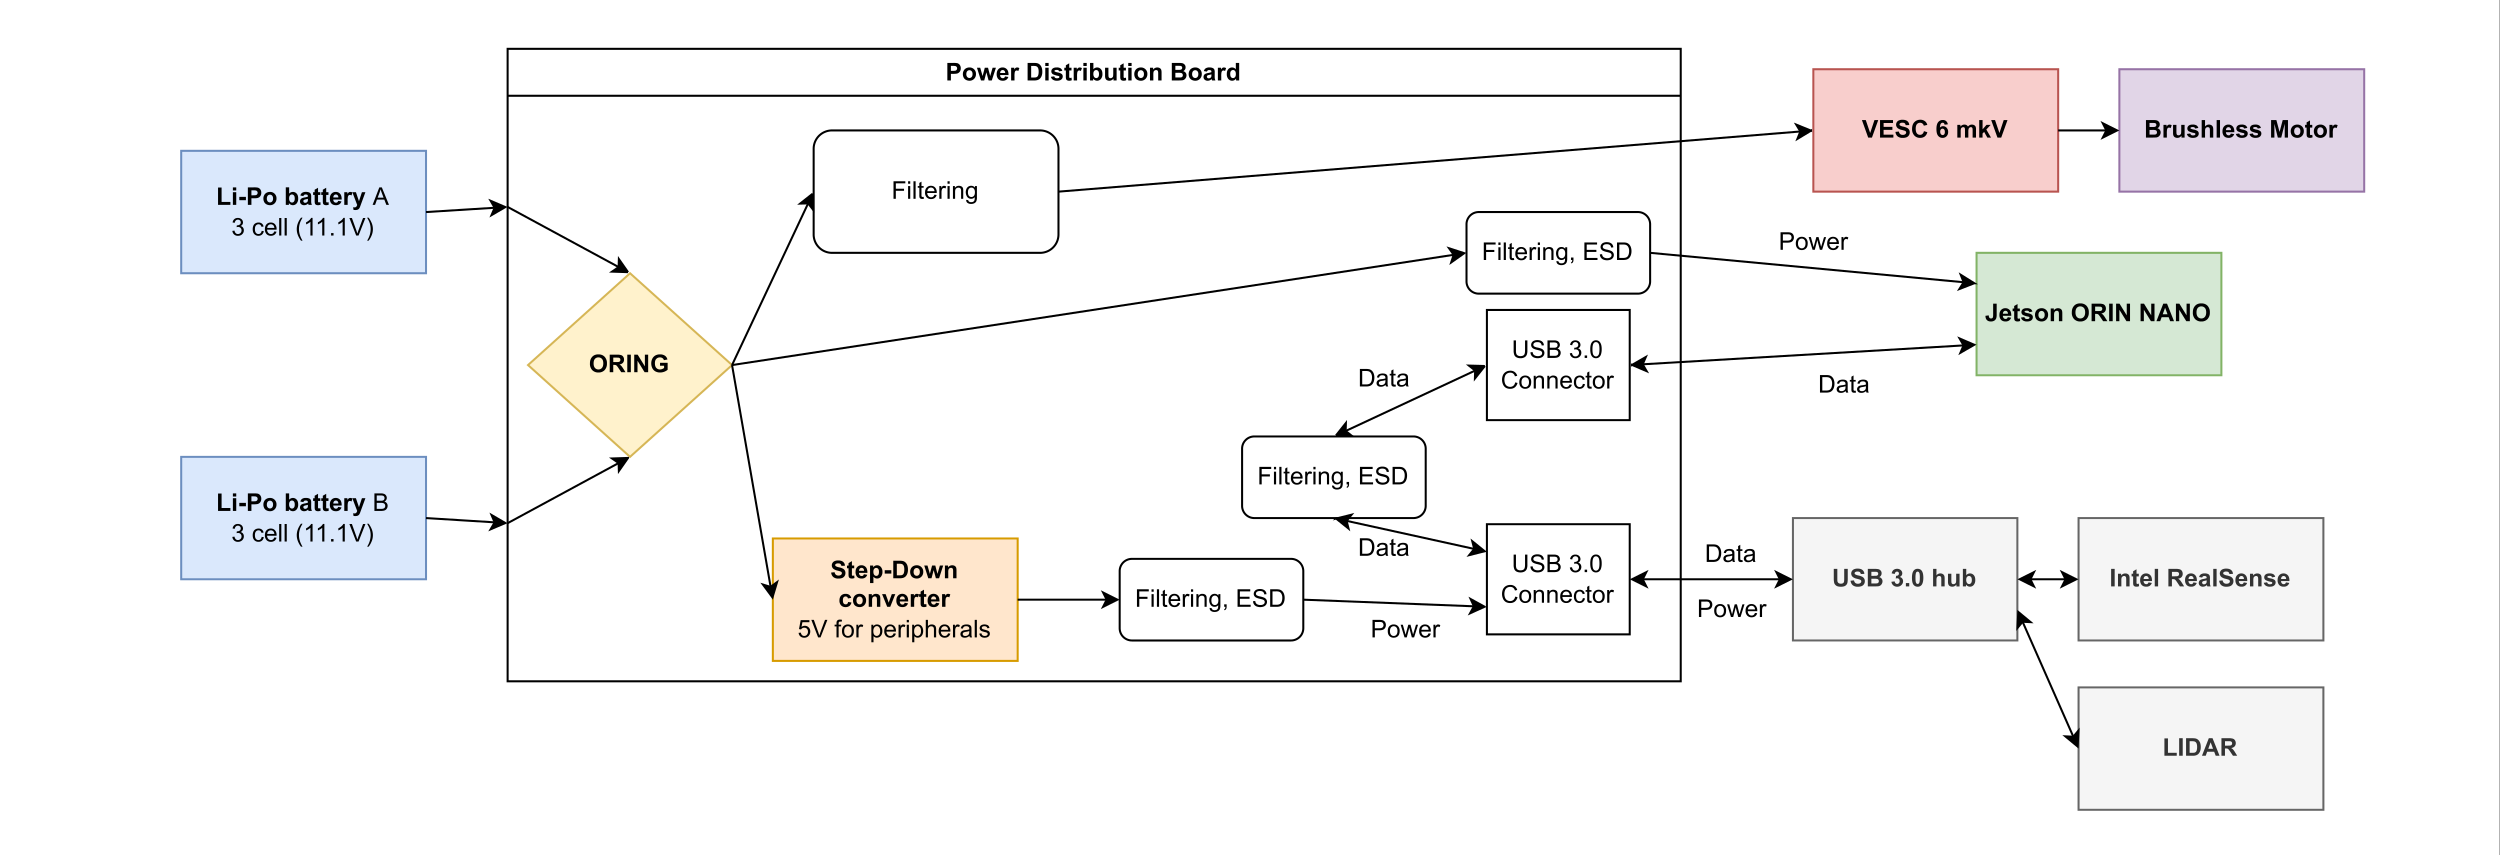 <svg xmlns="http://www.w3.org/2000/svg" xmlns:xlink="http://www.w3.org/1999/xlink" width="1169.28" height="400" viewBox="0 0 876.96 300"><rect x="0" y="0" width="876.96" height="300" fill="#808080" stroke="none"/><clipPath id="a"><path transform="scale(.24)" d="M0 0h3654.167v1251H0z" fill-rule="evenodd"/></clipPath><g clip-path="url(#a)"><path d="M0 0h876.75v300H0z" fill="#fff"/></g><clipPath id="b"><path transform="scale(.24)" d="M81.25 25h3490.625v1200H81.25z" fill-rule="evenodd"/></clipPath><g clip-path="url(#b)"><path d="M63.56 52.91h85.88v42.94H63.56z" fill="#dae8fc"/><path fill="none" stroke="#6c8ebf" d="M63.56 52.91h85.88v42.94H63.56z" stroke-width=".716"/><symbol id="c"><path d="M0 0v.71h.145V.12h.359V0H0z"/></symbol><symbol id="d"><path d="M0 .589v.127h.137V.589H0M0 0v.519h.137V0H0z"/></symbol><symbol id="e"><path d="M0 0v.137h.27V0H0z"/></symbol><symbol id="f"><path d="M0 0v.716h.232a.841.841 0 0 0 .172-.01.187.187 0 0 0 .103-.071.221.221 0 0 0 .041-.14.234.234 0 0 0-.024-.11A.197.197 0 0 0 .39.28a.825.825 0 0 0-.15-.01H.145V0H0m.145.595V.392h.079c.057 0 .095.003.114.01.02.008.034.02.045.036a.095.095 0 0 1 .016.056.092.092 0 0 1-.023.064.1.1 0 0 1-.058.032.695.695 0 0 1-.104.005h-.07z"/></symbol><symbol id="g"><path d="M0 .278c0 .046.011.09.034.133a.232.232 0 0 0 .095.097.285.285 0 0 0 .138.034.258.258 0 0 0 .268-.27A.268.268 0 0 0 .46.077.256.256 0 0 0 .269 0a.303.303 0 0 0-.137.032.222.222 0 0 0-.098.094A.316.316 0 0 0 0 .278M.14.271C.14.22.154.181.178.153a.116.116 0 0 1 .09-.041c.036 0 .066.013.09.04.025.028.037.068.037.12 0 .05-.012.09-.037.117a.115.115 0 0 1-.09.041.116.116 0 0 1-.09-.04C.153.361.141.321.141.27z"/></symbol><symbol id="h"><path d="M0 0z"/></symbol><symbol id="i"><path d="M0 .012v.716h.137V.47a.202.202 0 0 0 .307.003C.486.428.506.362.506.276A.299.299 0 0 0 .443.072a.197.197 0 0 0-.316.016V.012H0m.136.27A.22.22 0 0 1 .162.163.109.109 0 0 1 .256.108c.03 0 .056.013.077.039.022.026.033.067.033.123C.366.329.355.37.333.397a.102.102 0 0 1-.082.04.103.103 0 0 1-.082-.039C.147.373.136.334.136.282z"/></symbol><symbol id="j"><path d="M.139.372.014.395c.014.05.038.087.072.11A.264.264 0 0 0 .24.543.325.325 0 0 0 .375.52.133.133 0 0 0 .438.465.278.278 0 0 0 .457.342L.456.182c0-.045.002-.08.006-.1a.304.304 0 0 1 .025-.07H.35a.505.505 0 0 0-.018.056.247.247 0 0 0-.075-.05A.215.215 0 0 0 .172 0a.178.178 0 0 0-.126.043.145.145 0 0 0-.046.11c0 .03.007.056.021.078.014.024.034.041.059.053a.456.456 0 0 0 .109.032.748.748 0 0 1 .133.034v.014C.322.39.316.409.302.42.29.43.266.437.23.437A.097.097 0 0 1 .172.422a.099.099 0 0 1-.033-.05M.322.261A.858.858 0 0 0 .24.24.252.252 0 0 1 .164.216.057.057 0 0 1 .137.167c0-.019.007-.035.022-.05a.075.075 0 0 1 .054-.02c.025 0 .049.008.071.024a.086.086 0 0 1 .033.046.27.27 0 0 1 .005.066v.028z"/></symbol><symbol id="k"><path d="M.294.53V.42H.201V.213C.2.17.2.145.203.138A.032.032 0 0 1 .215.12.04.04 0 0 1 .24.114c.012 0 .03.004.055.013L.306.021A.273.273 0 0 0 .197 0 .175.175 0 0 0 .13.012a.102.102 0 0 0-.044.032.132.132 0 0 0-.019.054.665.665 0 0 0-.004.097V.42H0v.11h.063v.102l.138.08V.53h.093z"/></symbol><symbol id="l"><path d="M.34.177.477.154A.225.225 0 0 0 .394.039.245.245 0 0 0 .25 0c-.09 0-.156.03-.2.088A.297.297 0 0 0 0 .268c0 .085.022.152.067.2a.222.222 0 0 0 .17.074A.23.23 0 0 0 .42.465C.465.415.486.337.484.231H.141A.14.14 0 0 1 .174.136.104.104 0 0 1 .253.103c.021 0 .04.005.054.017.015.012.026.03.033.057m.008.138c0 .04-.011.07-.03.09a.094.094 0 0 1-.072.032.095.095 0 0 1-.074-.033.127.127 0 0 1-.029-.089h.205z"/></symbol><symbol id="m"><path d="M.137 0H0v.519h.127V.445a.224.224 0 0 0 .059.069.11.11 0 0 0 .06.016.174.174 0 0 0 .09-.026L.293.384A.12.12 0 0 1 .23.408.075.075 0 0 1 .18.391C.167.381.156.361.148.334A.832.832 0 0 1 .138.16V0z"/></symbol><symbol id="n"><path d="M0 .729h.146L.27.361l.121.368h.142L.35.23.317.14A.357.357 0 0 0 .283.07.142.142 0 0 0 .245.032.158.158 0 0 0 .193.008a.364.364 0 0 0-.147 0L.032.116A.304.304 0 0 1 .091.109c.032 0 .056.01.071.029a.192.192 0 0 1 .035.071L0 .729z"/></symbol><use xlink:href="#c" transform="matrix(8.588 0 0 -8.588 76.486 71.875)"/><use xlink:href="#d" transform="matrix(8.588 0 0 -8.588 81.691 71.875)"/><use xlink:href="#e" transform="matrix(8.588 0 0 -8.588 83.944 70.236)"/><use xlink:href="#f" transform="matrix(8.588 0 0 -8.588 86.947 71.875)"/><use xlink:href="#g" transform="matrix(8.588 0 0 -8.588 92.394 71.976)"/><use xlink:href="#h" transform="matrix(8.588 0 0 -8.588 97.297 71.875)"/><use xlink:href="#i" transform="matrix(8.588 0 0 -8.588 100.25 71.976)"/><use xlink:href="#j" transform="matrix(8.588 0 0 -8.588 105.238 71.976)"/><use xlink:href="#k" transform="matrix(8.588 0 0 -8.588 109.837 71.976)"/><use xlink:href="#k" transform="matrix(8.588 0 0 -8.588 112.697 71.976)"/><use xlink:href="#l" transform="matrix(8.588 0 0 -8.588 115.699 71.976)"/><use xlink:href="#m" transform="matrix(8.588 0 0 -8.588 120.767 71.875)"/><use xlink:href="#n" transform="matrix(8.588 0 0 -8.588 123.6 73.683)"/><use xlink:href="#h" transform="matrix(8.588 0 0 -8.588 128.317 71.875)"/><symbol id="o"><path d="m0 0 .275.716h.102L.67 0H.562L.479.217h-.3L.101 0H0m.207.294h.242L.375.492c-.023.06-.04.11-.051.149A.913.913 0 0 0 .285.504L.207.294z"/></symbol><use xlink:href="#o" transform="matrix(8.588 0 0 -8.588 130.697 71.875)"/><symbol id="p"><path d="m0 .202.088.011A.196.196 0 0 1 .139.105.129.129 0 0 1 .228.073c.041 0 .076.014.105.043a.145.145 0 0 1 .042.106.136.136 0 0 1-.14.14.252.252 0 0 1-.062-.01l.01.077.014-.001c.038 0 .071.01.101.029.03.02.045.05.045.09 0 .033-.01.06-.032.08A.116.116 0 0 1 .226.66.12.12 0 0 1 .141.627.162.162 0 0 1 .097.53L.009.546c.01.059.035.104.073.137A.211.211 0 0 0 .224.73C.264.731.3.723.332.706a.179.179 0 0 0 .102-.16C.434.513.425.485.409.46A.17.17 0 0 0 .335.4.166.166 0 0 0 .434.338.184.184 0 0 0 .469.224.212.212 0 0 0 .4.064.24.24 0 0 0 .228 0 .218.218 0 0 0 0 .202z"/></symbol><symbol id="q"><path d="M0 0z"/></symbol><symbol id="r"><path d="M.365.202.452.19A.225.225 0 0 0 .379.05.21.21 0 0 0 .236 0a.224.224 0 0 0-.172.07C.021.115 0 .181 0 .268c0 .056.01.105.028.147A.193.193 0 0 0 .112.51c.038.021.08.032.124.032A.214.214 0 0 0 .375.499.195.195 0 0 0 .443.378L.358.365a.141.141 0 0 1-.044.078A.11.11 0 0 1 .24.47.136.136 0 0 1 .132.422C.104.39.09.34.09.272c0-.07.014-.12.04-.152A.13.13 0 0 1 .235.072c.034 0 .063.01.086.032a.158.158 0 0 1 .044.098z"/></symbol><symbol id="s"><path d="M.384.179.475.167a.222.222 0 0 0-.08-.123A.24.24 0 0 0 .248 0a.238.238 0 0 0-.18.07A.275.275 0 0 0 0 .267C0 .354.022.422.067.47a.228.228 0 0 0 .175.072c.07 0 .126-.024.17-.07a.281.281 0 0 0 .066-.2.82.82 0 0 0 0-.023H.09A.2.2 0 0 1 .139.118.144.144 0 0 1 .248.072c.032 0 .06.009.082.026.023.017.04.044.054.08M.096.322h.29a.176.176 0 0 1-.034.098.135.135 0 0 1-.109.05.14.14 0 0 1-.102-.04.161.161 0 0 1-.045-.108z"/></symbol><symbol id="t"><path d="M0 0v.716h.088V0H0z"/></symbol><symbol id="u"><path d="M.173 0A.879.879 0 0 0 .05.215a.668.668 0 0 0-.012.477c.029.083.074.165.135.246h.063A1.685 1.685 0 0 1 .158.793.792.792 0 0 1 .09.47C.09.313.14.156.236 0H.173z"/></symbol><symbol id="v"><path d="M.264 0H.176v.56A.582.582 0 0 0 0 .454V.54a.53.53 0 0 1 .129.084.33.33 0 0 1 .078.096h.057V0z"/></symbol><symbol id="w"><path d="M0 0v.1h.1V0H0z"/></symbol><symbol id="x"><path d="M.277 0 0 .716h.103l.186-.52C.304.154.316.116.326.079.337.118.35.157.365.196l.193.52h.097L.375 0H.277z"/></symbol><symbol id="y"><path d="M.063 0H0a.881.881 0 0 1 .146.47.802.802 0 0 1-.067.322A1.65 1.65 0 0 1 0 .938h.063A.936.936 0 0 0 .199.692.664.664 0 0 0 .186.215.888.888 0 0 0 .063 0z"/></symbol><use xlink:href="#p" transform="matrix(8.588 0 0 -8.588 81.51 82.72)"/><use xlink:href="#q" transform="matrix(8.588 0 0 -8.588 85.925 82.61)"/><use xlink:href="#r" transform="matrix(8.588 0 0 -8.588 88.648 82.711)"/><use xlink:href="#s" transform="matrix(8.588 0 0 -8.588 92.92 82.711)"/><use xlink:href="#t" transform="matrix(8.588 0 0 -8.588 97.93 82.61)"/><use xlink:href="#t" transform="matrix(8.588 0 0 -8.588 99.837 82.61)"/><use xlink:href="#q" transform="matrix(8.588 0 0 -8.588 101.194 82.61)"/><use xlink:href="#u" transform="matrix(8.588 0 0 -8.588 104.102 84.418)"/><use xlink:href="#v" transform="matrix(8.588 0 0 -8.588 107.377 82.61)"/><use xlink:href="#v" transform="matrix(8.588 0 0 -8.588 111.518 82.61)"/><use xlink:href="#w" transform="matrix(8.588 0 0 -8.588 116.138 82.61)"/><use xlink:href="#v" transform="matrix(8.588 0 0 -8.588 118.68 82.61)"/><use xlink:href="#x" transform="matrix(8.588 0 0 -8.588 122.558 82.61)"/><use xlink:href="#y" transform="matrix(8.588 0 0 -8.588 128.769 84.418)"/><path d="M63.56 160.26h85.88v42.94H63.56z" fill="#dae8fc"/><path fill="none" stroke="#6c8ebf" d="M63.56 160.26h85.88v42.94H63.56z" stroke-width=".716"/><use xlink:href="#c" transform="matrix(8.588 0 0 -8.588 76.486 179.225)"/><use xlink:href="#d" transform="matrix(8.588 0 0 -8.588 81.691 179.225)"/><use xlink:href="#e" transform="matrix(8.588 0 0 -8.588 83.944 177.585)"/><use xlink:href="#f" transform="matrix(8.588 0 0 -8.588 86.947 179.225)"/><use xlink:href="#g" transform="matrix(8.588 0 0 -8.588 92.394 179.326)"/><use xlink:href="#h" transform="matrix(8.588 0 0 -8.588 97.297 179.225)"/><use xlink:href="#i" transform="matrix(8.588 0 0 -8.588 100.25 179.326)"/><use xlink:href="#j" transform="matrix(8.588 0 0 -8.588 105.238 179.326)"/><use xlink:href="#k" transform="matrix(8.588 0 0 -8.588 109.837 179.326)"/><use xlink:href="#k" transform="matrix(8.588 0 0 -8.588 112.697 179.326)"/><use xlink:href="#l" transform="matrix(8.588 0 0 -8.588 115.699 179.326)"/><use xlink:href="#m" transform="matrix(8.588 0 0 -8.588 120.767 179.225)"/><use xlink:href="#n" transform="matrix(8.588 0 0 -8.588 123.6 181.032)"/><use xlink:href="#h" transform="matrix(8.588 0 0 -8.588 128.317 179.225)"/><symbol id="z"><path d="M0 0v.716h.269a.327.327 0 0 0 .13-.022.166.166 0 0 0 .079-.067.174.174 0 0 0 .028-.094C.506.503.498.473.48.446A.178.178 0 0 0 .406.381.173.173 0 0 0 .54.208a.209.209 0 0 0-.074-.16.222.222 0 0 0-.079-.036A.483.483 0 0 0 .273 0H0m.095.415H.25c.042 0 .072.003.09.008A.1.1 0 0 1 .394.46a.102.102 0 0 1 .019.062.114.114 0 0 1-.017.063.085.085 0 0 1-.05.037.398.398 0 0 1-.108.01H.095V.415m0-.33h.178a.41.41 0 0 1 .064.003c.022.004.04.01.055.02C.407.116.42.13.428.146c.01.018.014.038.014.06 0 .027-.006.05-.02.07a.106.106 0 0 1-.057.041.344.344 0 0 1-.105.013H.095V.084z"/></symbol><use xlink:href="#z" transform="matrix(8.588 0 0 -8.588 131.339 179.225)"/><use xlink:href="#p" transform="matrix(8.588 0 0 -8.588 81.51 190.069)"/><use xlink:href="#q" transform="matrix(8.588 0 0 -8.588 85.925 189.96)"/><use xlink:href="#r" transform="matrix(8.588 0 0 -8.588 88.648 190.06)"/><use xlink:href="#s" transform="matrix(8.588 0 0 -8.588 92.92 190.06)"/><use xlink:href="#t" transform="matrix(8.588 0 0 -8.588 97.93 189.96)"/><use xlink:href="#t" transform="matrix(8.588 0 0 -8.588 99.837 189.96)"/><use xlink:href="#q" transform="matrix(8.588 0 0 -8.588 101.194 189.96)"/><use xlink:href="#u" transform="matrix(8.588 0 0 -8.588 104.102 191.767)"/><use xlink:href="#v" transform="matrix(8.588 0 0 -8.588 107.377 189.96)"/><use xlink:href="#v" transform="matrix(8.588 0 0 -8.588 111.518 189.96)"/><use xlink:href="#w" transform="matrix(8.588 0 0 -8.588 116.138 189.96)"/><use xlink:href="#v" transform="matrix(8.588 0 0 -8.588 118.68 189.96)"/><use xlink:href="#x" transform="matrix(8.588 0 0 -8.588 122.558 189.96)"/><use xlink:href="#y" transform="matrix(8.588 0 0 -8.588 128.769 191.767)"/><path d="M178.067 33.587v-16.46h411.507v16.46" fill="#fff"/><path stroke-miterlimit="10" fill="none" stroke="#000" d="M178.067 33.587v-16.46h411.507v16.46M178.067 33.587v205.396h411.507V33.587M178.067 33.587h411.507" stroke-width=".716"/><symbol id="A"><path d="M.164 0 0 .519h.133L.23.179l.09.34h.132L.54.179l.099.34h.135L.606 0H.475l-.09.333L.297 0H.164z"/></symbol><symbol id="B"><path d="M0 .716h.264C.324.716.37.71.4.702A.24.24 0 0 0 .508.636.312.312 0 0 0 .577.52.526.526 0 0 0 .6.351.47.47 0 0 0 .578.2.316.316 0 0 0 .501.072.254.254 0 0 0 .4.015.437.437 0 0 0 .272 0H0v.716M.145.595V.12h.107c.04 0 .07.002.088.006a.132.132 0 0 1 .058.03.15.15 0 0 1 .038.07.47.47 0 0 1 .015.13.428.428 0 0 1-.015.128.164.164 0 0 1-.041.07.138.138 0 0 1-.067.033.655.655 0 0 1-.119.007H.145z"/></symbol><symbol id="C"><path d="m0 .16.138.02A.102.102 0 0 1 .173.12.121.121 0 0 1 .25.1C.284.1.31.105.329.118.34.128.347.14.347.155c0 .01-.004.02-.01.026A.11.11 0 0 1 .29.2a.74.74 0 0 0-.21.067.134.134 0 0 0-.062.117c0 .045.018.082.053.113.036.03.09.046.165.046A.288.288 0 0 0 .396.507a.177.177 0 0 0 .07-.102L.338.38a.08.08 0 0 1-.031.046.114.114 0 0 1-.066.016.15.15 0 0 1-.078-.015A.033.033 0 0 1 .146.4C.146.39.151.382.16.375A.514.514 0 0 1 .288.337.382.382 0 0 0 .441.276.127.127 0 0 0 .484.174.157.157 0 0 0 .424.05C.386.017.327 0 .25 0A.29.29 0 0 0 .08.043.198.198 0 0 0 0 .16z"/></symbol><symbol id="D"><path d="M.344.012v.077A.207.207 0 0 0 .078.023a.135.135 0 0 0-.06.064A.288.288 0 0 0 0 .202V.53h.137V.292C.137.219.14.174.145.158a.076.076 0 0 1 .027-.04.086.086 0 0 1 .051-.014c.024 0 .045.007.063.02A.1.1 0 0 1 .324.17c.007.02.01.066.01.14v.22h.138V.01H.344z"/></symbol><symbol id="E"><path d="M.473 0H.335v.265a.406.406 0 0 1-.008.108.076.076 0 0 1-.077.052.11.11 0 0 1-.063-.02.1.1 0 0 1-.04-.051.458.458 0 0 1-.01-.12V0H0v.519h.127V.442A.208.208 0 0 0 .298.53C.328.53.356.525.381.514a.135.135 0 0 0 .084-.1.416.416 0 0 0 .008-.092V0z"/></symbol><symbol id="F"><path d="M0 .716h.286A.794.794 0 0 0 .413.708.182.182 0 0 0 .543.62.16.16 0 0 0 .563.536.166.166 0 0 0 .537.443.166.166 0 0 0 .464.38.172.172 0 0 0 .6.207.212.212 0 0 0 .515.04.205.205 0 0 0 .418.005 2.404 2.404 0 0 0 .244 0H0v.716m.145-.12V.432h.094c.057 0 .092.001.105.003a.095.095 0 0 1 .058.025.076.076 0 0 1 .022.056c0 .022-.006.04-.019.054a.081.081 0 0 1-.054.025 1.693 1.693 0 0 1-.123.003H.145m0-.285V.121h.133c.052 0 .085.001.1.004A.089.089 0 0 1 .43.153C.443.17.45.19.45.214.45.236.445.254.435.27a.088.088 0 0 1-.046.033.488.488 0 0 1-.128.01H.145z"/></symbol><symbol id="G"><path d="M.506.012H.38v.076A.208.208 0 0 0 .304.02.193.193 0 0 0 .217 0c-.06 0-.11.024-.154.072a.295.295 0 0 0-.063.2c0 .089.02.156.062.201A.202.202 0 0 0 .369.47v.258h.137V.012M.14.282c0-.055.008-.095.023-.12A.104.104 0 0 1 .256.108c.031 0 .058.014.08.04C.36.175.37.216.37.27c0 .06-.011.102-.033.128a.102.102 0 0 1-.082.04.104.104 0 0 1-.082-.04C.15.373.14.335.14.283z"/></symbol><use xlink:href="#f" transform="matrix(8.588 0 0 -8.588 332.313 28.22)"/><use xlink:href="#g" transform="matrix(8.588 0 0 -8.588 337.76 28.32)"/><use xlink:href="#A" transform="matrix(8.588 0 0 -8.588 342.702 28.22)"/><use xlink:href="#l" transform="matrix(8.588 0 0 -8.588 349.618 28.32)"/><use xlink:href="#m" transform="matrix(8.588 0 0 -8.588 354.686 28.22)"/><use xlink:href="#h" transform="matrix(8.588 0 0 -8.588 357.46 28.22)"/><use xlink:href="#B" transform="matrix(8.588 0 0 -8.588 360.469 28.22)"/><use xlink:href="#d" transform="matrix(8.588 0 0 -8.588 366.665 28.22)"/><use xlink:href="#C" transform="matrix(8.588 0 0 -8.588 368.638 28.32)"/><use xlink:href="#k" transform="matrix(8.588 0 0 -8.588 373.341 28.32)"/><use xlink:href="#m" transform="matrix(8.588 0 0 -8.588 376.637 28.22)"/><use xlink:href="#d" transform="matrix(8.588 0 0 -8.588 380.028 28.22)"/><use xlink:href="#i" transform="matrix(8.588 0 0 -8.588 382.365 28.32)"/><use xlink:href="#D" transform="matrix(8.588 0 0 -8.588 387.638 28.32)"/><use xlink:href="#k" transform="matrix(8.588 0 0 -8.588 392.424 28.32)"/><use xlink:href="#d" transform="matrix(8.588 0 0 -8.588 395.77 28.22)"/><use xlink:href="#g" transform="matrix(8.588 0 0 -8.588 397.885 28.32)"/><use xlink:href="#E" transform="matrix(8.588 0 0 -8.588 403.396 28.22)"/><use xlink:href="#h" transform="matrix(8.588 0 0 -8.588 408.035 28.22)"/><use xlink:href="#F" transform="matrix(8.588 0 0 -8.588 411.052 28.22)"/><use xlink:href="#g" transform="matrix(8.588 0 0 -8.588 416.967 28.32)"/><use xlink:href="#j" transform="matrix(8.588 0 0 -8.588 422.177 28.32)"/><use xlink:href="#m" transform="matrix(8.588 0 0 -8.588 427.212 28.22)"/><use xlink:href="#G" transform="matrix(8.588 0 0 -8.588 430.338 28.32)"/><path d="M271.103 188.887h85.88v42.94h-85.88z" fill="#ffe6cc"/><path fill="none" stroke="#d79b00" d="M271.103 188.887h85.88v42.94h-85.88z" stroke-width=".716"/><symbol id="H"><path d="m0 .246.14.013A.172.172 0 0 1 .193.155.157.157 0 0 1 .297.122c.046 0 .081.01.105.03.024.02.035.042.035.069a.064.064 0 0 1-.015.043.116.116 0 0 1-.051.03 1.779 1.779 0 0 1-.116.032.393.393 0 0 0-.163.071.186.186 0 0 0-.035.246c.02.032.05.056.089.073A.36.36 0 0 0 .287.74C.377.74.444.72.49.68A.208.208 0 0 0 .562.525L.417.518C.411.554.397.58.377.597S.327.62.286.62A.165.165 0 0 1 .187.595.052.052 0 0 1 .164.551c0-.017.007-.032.022-.044A.38.38 0 0 1 .318.46.685.685 0 0 0 .474.408.197.197 0 0 0 .582.22a.21.21 0 0 0-.13-.195A.409.409 0 0 0 .294 0a.31.31 0 0 0-.208.063A.274.274 0 0 0 0 .245z"/></symbol><symbol id="I"><path d="M0 .716h.128V.64A.191.191 0 0 0 .29.728C.35.728.4.704.443.657A.287.287 0 0 0 .506.459.296.296 0 0 0 .442.257.198.198 0 0 0 .21.203.264.264 0 0 0 .137.26V0H0v.716m.136-.25c0-.059.011-.102.034-.13A.106.106 0 0 1 .255.294a.1.1 0 0 1 .08.039C.354.358.365.4.365.458c0 .055-.01.095-.033.122a.101.101 0 0 1-.08.04.105.105 0 0 1-.084-.04C.147.554.136.516.136.465z"/></symbol><use xlink:href="#H" transform="matrix(8.588 0 0 -8.588 291.564 202.951)"/><use xlink:href="#k" transform="matrix(8.588 0 0 -8.588 297.112 202.943)"/><use xlink:href="#l" transform="matrix(8.588 0 0 -8.588 300.114 202.943)"/><use xlink:href="#I" transform="matrix(8.588 0 0 -8.588 305.2 204.536)"/><use xlink:href="#e" transform="matrix(8.588 0 0 -8.588 310.346 201.202)"/><use xlink:href="#B" transform="matrix(8.588 0 0 -8.588 313.344 202.842)"/><use xlink:href="#g" transform="matrix(8.588 0 0 -8.588 319.268 202.943)"/><use xlink:href="#A" transform="matrix(8.588 0 0 -8.588 324.209 202.842)"/><use xlink:href="#E" transform="matrix(8.588 0 0 -8.588 331.46 202.842)"/><symbol id="J"><path d="M.482.377.347.353a.098.098 0 0 1-.031.06.093.093 0 0 1-.063.021.103.103 0 0 1-.082-.036C.151.375.141.336.141.28c0-.061.01-.105.03-.13A.103.103 0 0 1 .256.112c.026 0 .048.007.064.022.017.015.029.04.035.076L.49.188a.24.24 0 0 0-.08-.14A.25.25 0 0 0 .249 0a.238.238 0 0 0-.182.072A.279.279 0 0 0 0 .27c0 .085.023.152.068.2A.24.24 0 0 0 .25.541a.248.248 0 0 0 .15-.041.224.224 0 0 0 .081-.124z"/></symbol><symbol id="K"><path d="M.209 0 0 .519h.144L.242.254.27.166.284.21.3.254l.098.265H.54L.333 0H.209z"/></symbol><use xlink:href="#J" transform="matrix(8.588 0 0 -8.588 294.461 212.962)"/><use xlink:href="#g" transform="matrix(8.588 0 0 -8.588 299.224 212.962)"/><use xlink:href="#E" transform="matrix(8.588 0 0 -8.588 304.735 212.861)"/><use xlink:href="#K" transform="matrix(8.588 0 0 -8.588 309.42 212.861)"/><use xlink:href="#l" transform="matrix(8.588 0 0 -8.588 314.422 212.962)"/><use xlink:href="#m" transform="matrix(8.588 0 0 -8.588 319.49 212.861)"/><use xlink:href="#k" transform="matrix(8.588 0 0 -8.588 322.395 212.962)"/><use xlink:href="#l" transform="matrix(8.588 0 0 -8.588 325.397 212.962)"/><use xlink:href="#m" transform="matrix(8.588 0 0 -8.588 330.466 212.861)"/><symbol id="L"><path d="m0 .2.092.008A.167.167 0 0 1 .14.106.13.13 0 0 1 .23.072.14.14 0 0 1 .337.12a.18.18 0 0 1 .044.127c0 .05-.014.09-.042.119a.146.146 0 0 1-.11.043.152.152 0 0 1-.13-.07L.015.352l.069.367h.356V.634H.155L.117.442c.043.03.088.045.135.045A.214.214 0 0 0 .41.422.227.227 0 0 0 .475.255.26.26 0 0 0 .418.087.227.227 0 0 0 .23 0a.232.232 0 0 0-.16.055A.214.214 0 0 0 0 .2z"/></symbol><symbol id="M"><path d="M.078 0v.45H0V.52h.078v.055c0 .035.003.06.009.077A.112.112 0 0 0 .13.707a.16.16 0 0 0 .09.021.43.43 0 0 0 .082-.009L.29.643a.295.295 0 0 1-.052.004C.212.647.193.642.182.63.17.62.165.598.165.566V.52h.101V.45H.165V0H.078z"/></symbol><symbol id="N"><path d="M0 .271c0 .096.027.167.08.213a.241.241 0 0 0 .163.058c.071 0 .13-.023.175-.07A.266.266 0 0 0 .486.278C.486.212.476.16.456.121A.211.211 0 0 0 .368.03.253.253 0 0 0 .243 0a.234.234 0 0 0-.176.07C.022.116 0 .183 0 .27m.09 0c0-.066.015-.116.044-.15a.14.14 0 0 1 .11-.049c.043 0 .08.017.108.05.029.033.044.084.044.152C.396.338.38.387.352.419a.138.138 0 0 1-.109.05.14.14 0 0 1-.11-.05C.106.388.09.338.09.272z"/></symbol><symbol id="O"><path d="M0 0v.519h.08v-.08C.1.478.117.502.134.514A.099.099 0 0 0 .19.53c.03 0 .06-.01.09-.028L.252.42a.126.126 0 0 1-.064.02.083.083 0 0 1-.052-.018.093.093 0 0 1-.032-.048.342.342 0 0 1-.015-.103V0H0z"/></symbol><symbol id="P"><path d="M0 0v.717h.08V.65C.1.676.12.696.144.709c.024.013.053.02.086.02A.205.205 0 0 0 .348.695.21.21 0 0 0 .424.598.35.35 0 0 0 .45.462C.45.409.44.36.421.318A.215.215 0 0 0 .224.187a.167.167 0 0 0-.079.019.18.18 0 0 0-.057.046V0H0m.08.455C.08.388.093.34.12.307A.124.124 0 0 1 .218.26c.04 0 .073.017.1.05C.346.342.36.393.36.462.36.528.347.578.32.611a.122.122 0 0 1-.098.05C.185.66.152.642.122.606.095.573.08.522.08.455z"/></symbol><symbol id="Q"><path d="M0 .615v.1h.088v-.1H0M0 0v.519h.088V0H0z"/></symbol><symbol id="R"><path d="M0 0v.716h.088V.459A.196.196 0 0 0 .243.53a.208.208 0 0 0 .1-.023.13.13 0 0 0 .06-.062.286.286 0 0 0 .02-.116V0H.333v.329c0 .044-.01.075-.028.095-.02.02-.046.03-.08.03A.142.142 0 0 1 .15.435.113.113 0 0 1 .103.38.252.252 0 0 1 .088.284V0H0z"/></symbol><symbol id="S"><path d="M.368.076A.27.27 0 0 0 .178 0C.12 0 .075.014.045.042A.139.139 0 0 0 0 .148a.142.142 0 0 0 .063.12c.018.013.04.023.063.03A.628.628 0 0 0 .204.31a.803.803 0 0 1 .157.03v.023C.361.4.353.424.336.439.314.46.281.47.236.47.195.47.164.462.145.447.125.433.11.407.1.371L.015.382a.21.21 0 0 0 .039.09c.018.022.043.04.077.051A.342.342 0 0 0 .25.542c.044 0 .08-.005.108-.016a.141.141 0 0 0 .061-.04.136.136 0 0 0 .027-.059.495.495 0 0 0 .005-.08V.228C.45.147.45.096.455.074A.2.2 0 0 1 .478.012H.386a.186.186 0 0 0-.018.064M.361.272A.645.645 0 0 0 .217.239.332.332 0 0 1 .141.22a.076.076 0 0 1-.047-.07C.094.127.103.108.12.092.138.077.164.07.198.07s.064.007.09.022a.138.138 0 0 1 .059.06c.01.02.014.05.014.089v.032z"/></symbol><symbol id="T"><path d="M0 .167.087.18A.122.122 0 0 1 .127.1.143.143 0 0 1 .221.072c.04 0 .07.008.09.025.02.016.03.036.03.058C.34.175.33.19.313.202a.381.381 0 0 1-.09.03.854.854 0 0 0-.134.041.134.134 0 0 0-.056.05.133.133 0 0 0-.02.07c0 .023.006.044.016.064.011.02.026.036.044.049.013.01.032.018.055.025A.298.298 0 0 0 .312.524.145.145 0 0 0 .382.477a.184.184 0 0 0 .03-.08L.325.384a.094.094 0 0 1-.034.062.123.123 0 0 1-.08.023C.172.47.144.463.126.45.108.436.1.42.1.403.1.39.103.38.11.373A.078.078 0 0 1 .144.348C.153.345.179.338.222.326.284.31.327.296.352.286A.13.13 0 0 0 .41.238.148.148 0 0 0 .405.081.166.166 0 0 0 .33.021.272.272 0 0 0 .221 0a.245.245 0 0 0-.154.042A.196.196 0 0 0 0 .167z"/></symbol><use xlink:href="#L" transform="matrix(8.588 0 0 -8.588 280.148 223.701)"/><use xlink:href="#x" transform="matrix(8.588 0 0 -8.588 284.604 223.596)"/><use xlink:href="#q" transform="matrix(8.588 0 0 -8.588 290.295 223.596)"/><use xlink:href="#M" transform="matrix(8.588 0 0 -8.588 292.762 223.596)"/><use xlink:href="#N" transform="matrix(8.588 0 0 -8.588 295.355 223.697)"/><use xlink:href="#O" transform="matrix(8.588 0 0 -8.588 300.402 223.596)"/><use xlink:href="#q" transform="matrix(8.588 0 0 -8.588 302.704 223.596)"/><use xlink:href="#P" transform="matrix(8.588 0 0 -8.588 305.658 225.303)"/><use xlink:href="#s" transform="matrix(8.588 0 0 -8.588 310.181 223.697)"/><use xlink:href="#O" transform="matrix(8.588 0 0 -8.588 315.2 223.596)"/><use xlink:href="#Q" transform="matrix(8.588 0 0 -8.588 318.072 223.596)"/><use xlink:href="#P" transform="matrix(8.588 0 0 -8.588 319.974 225.303)"/><use xlink:href="#R" transform="matrix(8.588 0 0 -8.588 324.749 223.596)"/><use xlink:href="#s" transform="matrix(8.588 0 0 -8.588 329.272 223.697)"/><use xlink:href="#O" transform="matrix(8.588 0 0 -8.588 334.29 223.596)"/><use xlink:href="#S" transform="matrix(8.588 0 0 -8.588 336.903 223.697)"/><use xlink:href="#t" transform="matrix(8.588 0 0 -8.588 341.917 223.596)"/><use xlink:href="#T" transform="matrix(8.588 0 0 -8.588 343.538 223.697)"/><path d="m221.006 95.85 35.784 32.205-35.784 32.205-35.783-32.205 35.783-32.205z" fill="#fff2cc"/><path stroke-miterlimit="10" fill="none" stroke="#d6b656" d="m221.006 95.85 35.784 32.205-35.784 32.205-35.783-32.205 35.783-32.205z" stroke-width=".716"/><symbol id="U"><path d="M0 .366C0 .439.01.5.033.549a.34.34 0 0 0 .066.098c.028.03.06.05.093.065A.393.393 0 0 0 .346.74C.452.74.536.708.6.642A.376.376 0 0 0 .694.37.376.376 0 0 0 .6.098.334.334 0 0 0 .348 0a.337.337 0 0 0-.254.097A.37.37 0 0 0 0 .366M.149.37C.149.29.168.228.205.186A.183.183 0 0 1 .348.124c.057 0 .104.02.141.062.037.041.056.104.056.187C.545.455.527.516.49.556a.182.182 0 0 1-.143.06.183.183 0 0 1-.144-.06C.167.513.149.452.149.37z"/></symbol><symbol id="V"><path d="M0 0v.716h.304a.512.512 0 0 0 .167-.02.163.163 0 0 0 .083-.068.206.206 0 0 0 .031-.113.192.192 0 0 0-.047-.133.228.228 0 0 0-.142-.066.332.332 0 0 0 .078-.06A.8.8 0 0 0 .556.14L.644 0H.47L.366.156A.979.979 0 0 1 .29.26a.108.108 0 0 1-.043.03.232.232 0 0 1-.073.008h-.03V0H0m.145.413H.25c.07 0 .113.003.13.009.018.006.031.016.04.03.01.014.016.032.016.054a.084.084 0 0 1-.02.058.087.087 0 0 1-.054.028 1.217 1.217 0 0 1-.106.003H.145V.413z"/></symbol><symbol id="W"><path d="M0 0v.716h.145V0H0z"/></symbol><symbol id="X"><path d="M0 0v.716h.14L.435.238v.478h.134V0H.423L.134.467V0H0z"/></symbol><symbol id="Y"><path d="M.358.275v.121h.311V.111A.48.48 0 0 0 .363 0a.393.393 0 0 0-.196.046.301.301 0 0 0-.125.135.437.437 0 0 0-.042.19c0 .075.016.141.047.2a.316.316 0 0 0 .137.133.37.37 0 0 0 .171.035.34.34 0 0 0 .208-.056A.251.251 0 0 0 .66.53L.517.503a.15.15 0 0 1-.058.083.17.17 0 0 1-.104.03.197.197 0 0 1-.15-.06C.167.517.149.458.149.379.149.293.168.23.206.187A.19.19 0 0 1 .354.124c.03 0 .06.005.09.017.031.012.058.027.08.044v.09H.357z"/></symbol><use xlink:href="#U" transform="matrix(8.588 0 0 -8.588 206.943 130.665)"/><use xlink:href="#V" transform="matrix(8.588 0 0 -8.588 213.88 130.56)"/><use xlink:href="#W" transform="matrix(8.588 0 0 -8.588 220.04 130.56)"/><use xlink:href="#X" transform="matrix(8.588 0 0 -8.588 222.477 130.56)"/><use xlink:href="#Y" transform="matrix(8.588 0 0 -8.588 228.451 130.665)"/><path stroke-miterlimit="10" fill="none" stroke="#000" d="m178.067 72.591 38.932 21.09" stroke-width=".716"/><path d="m220.305 95.47-5.604-.185L217 93.682l.093-2.799 3.213 4.588z"/><path stroke-miterlimit="10" fill="none" stroke="#000" d="m220.305 95.47-5.604-.185L217 93.682l.093-2.799 3.213 4.588zM178.067 183.519l38.932-21.09" stroke-width=".716"/><path d="m220.305 160.64-3.213 4.587-.093-2.799-2.298-1.603 5.604-.186z"/><path stroke-miterlimit="10" fill="none" stroke="#000" d="m220.305 160.64-3.213 4.587-.093-2.799-2.298-1.603 5.604-.186z" stroke-width=".716"/><path d="M291.857 45.754h72.998a6.426 6.426 0 0 1 3.578 1.085 6.426 6.426 0 0 1 2.373 2.89 6.425 6.425 0 0 1 .49 2.466v30.058a6.424 6.424 0 0 1-1.086 3.578 6.423 6.423 0 0 1-2.89 2.372 6.425 6.425 0 0 1-2.465.49h-72.998a6.426 6.426 0 0 1-3.578-1.085 6.424 6.424 0 0 1-2.372-2.89 6.425 6.425 0 0 1-.49-2.465V52.195a6.426 6.426 0 0 1 1.085-3.579 6.425 6.425 0 0 1 2.89-2.372 6.426 6.426 0 0 1 2.465-.49z" fill="#fff"/><path fill="none" stroke="#000" d="M291.857 45.754h72.998a6.426 6.426 0 0 1 3.578 1.085 6.426 6.426 0 0 1 2.373 2.89 6.425 6.425 0 0 1 .49 2.466v30.058a6.424 6.424 0 0 1-1.086 3.578 6.423 6.423 0 0 1-2.89 2.372 6.425 6.425 0 0 1-2.465.49h-72.998a6.426 6.426 0 0 1-3.578-1.085 6.424 6.424 0 0 1-2.372-2.89 6.425 6.425 0 0 1-.49-2.465V52.195a6.426 6.426 0 0 1 1.085-3.579 6.425 6.425 0 0 1 2.89-2.372 6.426 6.426 0 0 1 2.465-.49z" stroke-width=".716"/><symbol id="Z"><path d="M0 0v.716h.483V.63H.095V.41H.43V.325H.095V0H0z"/></symbol><symbol id="aa"><path d="M.24.085.253.008A.326.326 0 0 0 .187 0a.15.15 0 0 0-.075.015.085.085 0 0 0-.037.04.317.317 0 0 0-.01.104v.298H0v.068h.064v.129l.088.053V.525H.24V.457H.152V.154c0-.025.001-.041.004-.049A.038.038 0 0 1 .171.088a.06.06 0 0 1 .03-.006l.04.003z"/></symbol><symbol id="ab"><path d="M0 0v.519h.08V.445A.186.186 0 0 0 .243.53C.275.53.304.525.33.513A.134.134 0 0 0 .39.47.17.17 0 0 0 .416.404.503.503 0 0 0 .42.32V0H.333v.315a.235.235 0 0 1-.01.08.083.083 0 0 1-.036.043.113.113 0 0 1-.061.016.143.143 0 0 1-.098-.036C.101.395.088.35.088.283V0H0z"/></symbol><symbol id="ac"><path d="M.018.167.103.155C.107.128.117.109.133.097a.146.146 0 0 1 .09-.024c.04 0 .071.008.093.024a.12.12 0 0 1 .045.069.561.561 0 0 1 .007.112A.18.18 0 0 0 .224.21.196.196 0 0 0 .06.288.343.343 0 0 0 .027.61a.215.215 0 0 0 .077.097.211.211 0 0 0 .12.034.186.186 0 0 0 .152-.074v.062h.081V.281A.42.42 0 0 0 .432.109.178.178 0 0 0 .354.03.27.27 0 0 0 .223 0a.247.247 0 0 0-.15.042C.035.07.016.112.018.167M.09.48C.09.411.104.361.13.33A.129.129 0 0 1 .233.283.13.13 0 0 1 .334.33c.027.03.041.08.041.146C.375.54.361.587.333.62a.13.13 0 0 1-.202 0C.104.59.091.542.091.48z"/></symbol><use xlink:href="#Z" transform="matrix(8.588 0 0 -8.588 313.428 69.728)"/><use xlink:href="#Q" transform="matrix(8.588 0 0 -8.588 318.54 69.728)"/><use xlink:href="#t" transform="matrix(8.588 0 0 -8.588 320.426 69.728)"/><use xlink:href="#aa" transform="matrix(8.588 0 0 -8.588 321.935 69.787)"/><use xlink:href="#s" transform="matrix(8.588 0 0 -8.588 324.486 69.83)"/><use xlink:href="#O" transform="matrix(8.588 0 0 -8.588 329.504 69.728)"/><use xlink:href="#Q" transform="matrix(8.588 0 0 -8.588 332.376 69.728)"/><use xlink:href="#ab" transform="matrix(8.588 0 0 -8.588 334.278 69.728)"/><use xlink:href="#ac" transform="matrix(8.588 0 0 -8.588 338.764 71.536)"/><path stroke-miterlimit="10" fill="none" stroke="#000" d="m256.79 128.055 26.687-56.71" stroke-width=".716"/><path d="m285.073 67.946.136 5.604-1.732-2.204-2.798.071 4.394-3.47z"/><path stroke-miterlimit="10" fill="none" stroke="#000" d="m285.073 67.946.136 5.604-1.732-2.204-2.798.071 4.394-3.47zM256.79 128.055l13.533 77.814" stroke-width=".716"/><path d="m270.967 209.57-3.328-4.51 2.684.81 2.254-1.668-1.61 5.367z"/><path stroke-miterlimit="10" fill="none" stroke="#000" d="m270.967 209.57-3.328-4.51 2.684.81 2.254-1.668-1.61 5.367zM256.79 128.055l253.137-38.674" stroke-width=".716"/><path d="m513.634 88.815-4.573 3.235.866-2.67-1.617-2.282 5.324 1.717z"/><path stroke-miterlimit="10" fill="none" stroke="#000" d="m513.634 88.815-4.573 3.235.866-2.67-1.617-2.282 5.324 1.717z" stroke-width=".716"/><path d="M518.723 74.38h55.822a4.283 4.283 0 0 1 3.036 1.258 4.284 4.284 0 0 1 1.258 3.036v20.039a4.287 4.287 0 0 1-1.909 3.57 4.283 4.283 0 0 1-2.385.724h-55.822a4.283 4.283 0 0 1-2.386-.724 4.289 4.289 0 0 1-1.908-3.57V78.674a4.281 4.281 0 0 1 .723-2.385 4.284 4.284 0 0 1 2.733-1.826c.277-.055.556-.083.838-.083z" fill="#fff"/><path fill="none" stroke="#000" d="M518.723 74.38h55.822a4.283 4.283 0 0 1 3.036 1.258 4.284 4.284 0 0 1 1.258 3.036v20.039a4.287 4.287 0 0 1-1.909 3.57 4.283 4.283 0 0 1-2.385.724h-55.822a4.283 4.283 0 0 1-2.386-.724 4.289 4.289 0 0 1-1.908-3.57V78.674a4.281 4.281 0 0 1 .723-2.385 4.284 4.284 0 0 1 2.733-1.826c.277-.055.556-.083.838-.083z" stroke-width=".716"/><symbol id="ad"><path d="M.006.142v.1h.1v-.1a.176.176 0 0 0-.02-.09A.127.127 0 0 0 .024 0L0 .038c.019.008.032.02.041.036a.151.151 0 0 1 .015.068h-.05z"/></symbol><symbol id="ae"><path d="M0 0v.716h.518V.63H.095V.412H.49V.328H.095V.084h.44V0H0z"/></symbol><symbol id="af"><path d="M0 .242.09.25A.201.201 0 0 1 .118.162.165.165 0 0 1 .19.106.276.276 0 0 1 .3.085c.036 0 .068.005.095.016.028.01.049.025.062.044.014.019.02.04.02.062A.092.092 0 0 1 .46.265a.144.144 0 0 1-.064.043C.375.315.333.327.267.342A.658.658 0 0 0 .13.387a.197.197 0 0 0-.077.067.166.166 0 0 0-.025.089c0 .036.01.07.031.101a.19.19 0 0 0 .09.072.34.34 0 0 0 .131.024C.332.74.38.732.42.714A.2.2 0 0 0 .513.64.217.217 0 0 0 .548.526L.458.52a.146.146 0 0 1-.05.102C.38.645.338.657.283.657.226.657.184.647.158.625a.094.094 0 0 1-.04-.076c0-.025.01-.047.028-.063A.378.378 0 0 1 .29.435.935.935 0 0 0 .448.389.216.216 0 0 0 .54.316C.56.286.57.253.57.214A.196.196 0 0 0 .537.106.217.217 0 0 0 .443.028a.414.414 0 0 0-.3 0A.23.23 0 0 0 0 .242z"/></symbol><symbol id="ag"><path d="M0 0v.716h.247a.598.598 0 0 0 .127-.01.242.242 0 0 0 .105-.052.29.29 0 0 0 .084-.122.474.474 0 0 0 .029-.17.5.5 0 0 0-.02-.145.354.354 0 0 0-.048-.104.263.263 0 0 0-.066-.065.266.266 0 0 0-.085-.036A.485.485 0 0 0 .258 0H0m.095.084h.153c.047 0 .084.005.11.014a.159.159 0 0 1 .065.037c.022.022.04.052.052.09a.44.44 0 0 1 .02.138.33.33 0 0 1-.038.173.184.184 0 0 1-.09.08.37.37 0 0 1-.122.015h-.15V.084z"/></symbol><use xlink:href="#Z" transform="matrix(8.588 0 0 -8.588 520.49 91.198)"/><use xlink:href="#Q" transform="matrix(8.588 0 0 -8.588 525.603 91.198)"/><use xlink:href="#t" transform="matrix(8.588 0 0 -8.588 527.488 91.198)"/><use xlink:href="#aa" transform="matrix(8.588 0 0 -8.588 528.996 91.257)"/><use xlink:href="#s" transform="matrix(8.588 0 0 -8.588 531.547 91.299)"/><use xlink:href="#O" transform="matrix(8.588 0 0 -8.588 536.565 91.198)"/><use xlink:href="#Q" transform="matrix(8.588 0 0 -8.588 539.438 91.198)"/><use xlink:href="#ab" transform="matrix(8.588 0 0 -8.588 541.34 91.198)"/><use xlink:href="#ac" transform="matrix(8.588 0 0 -8.588 545.826 93.006)"/><use xlink:href="#ad" transform="matrix(8.588 0 0 -8.588 551.037 92.414)"/><use xlink:href="#q" transform="matrix(8.588 0 0 -8.588 552.711 91.198)"/><use xlink:href="#ae" transform="matrix(8.588 0 0 -8.588 555.778 91.198)"/><use xlink:href="#af" transform="matrix(8.588 0 0 -8.588 561.213 91.303)"/><use xlink:href="#ag" transform="matrix(8.588 0 0 -8.588 567.218 91.198)"/><path d="M521.585 108.732h50.097v38.646h-50.097z" fill="#fff"/><path fill="none" stroke="#000" d="M521.585 108.732h50.097v38.646h-50.097z" stroke-width=".716"/><symbol id="ah"><path d="M.468.728h.095V.314a.49.49 0 0 0-.024-.17A.21.21 0 0 0 .45.04.312.312 0 0 0 .283 0 .344.344 0 0 0 .12.035a.198.198 0 0 0-.092.1.48.48 0 0 0-.027.18v.413h.095V.315A.41.41 0 0 1 .112.177.133.133 0 0 1 .172.11.208.208 0 0 1 .274.085c.07 0 .12.016.149.048.03.031.044.092.044.182v.413z"/></symbol><symbol id="ai"><path d="M0 .365C0 .45.009.518.026.57a.257.257 0 0 0 .078.12.2.2 0 0 0 .13.042.21.21 0 0 0 .1-.023A.19.19 0 0 0 .406.64.355.355 0 0 0 .451.534.704.704 0 0 0 .467.365.66.66 0 0 0 .44.162a.255.255 0 0 0-.078-.12A.198.198 0 0 0 .233 0a.196.196 0 0 0-.162.074C.024.134 0 .231 0 .365m.09 0C.09.248.104.17.131.13.16.092.193.072.233.072c.04 0 .075.02.102.059.028.039.041.117.041.234C.376.483.363.561.335.6.308.64.273.658.232.658A.113.113 0 0 1 .136.607C.106.563.09.483.09.365z"/></symbol><use xlink:href="#ah" transform="matrix(8.588 0 0 -8.588 530.95 125.655)"/><use xlink:href="#af" transform="matrix(8.588 0 0 -8.588 536.86 125.655)"/><use xlink:href="#z" transform="matrix(8.588 0 0 -8.588 542.832 125.55)"/><use xlink:href="#q" transform="matrix(8.588 0 0 -8.588 547.93 125.55)"/><use xlink:href="#p" transform="matrix(8.588 0 0 -8.588 550.679 125.66)"/><use xlink:href="#w" transform="matrix(8.588 0 0 -8.588 555.873 125.55)"/><use xlink:href="#ai" transform="matrix(8.588 0 0 -8.588 557.837 125.655)"/><symbol id="aj"><path d="M.538.263.633.24A.32.32 0 0 0 .525.061.295.295 0 0 0 .336 0a.343.343 0 0 0-.188.047.298.298 0 0 0-.11.137.49.49 0 0 0 .004.386c.03.056.07.098.122.127.053.029.11.043.174.043a.293.293 0 0 0 .18-.054.284.284 0 0 0 .103-.154L.527.51a.221.221 0 0 1-.072.114.193.193 0 0 1-.12.035.233.233 0 0 1-.137-.04A.21.21 0 0 1 .12.514.442.442 0 0 1 .124.216.2.2 0 0 1 .207.115.232.232 0 0 1 .329.08c.053 0 .098.015.134.046.037.03.062.076.075.136z"/></symbol><use xlink:href="#aj" transform="matrix(8.588 0 0 -8.588 526.889 136.39)"/><use xlink:href="#N" transform="matrix(8.588 0 0 -8.588 532.947 136.386)"/><use xlink:href="#ab" transform="matrix(8.588 0 0 -8.588 538.002 136.285)"/><use xlink:href="#ab" transform="matrix(8.588 0 0 -8.588 542.777 136.285)"/><use xlink:href="#s" transform="matrix(8.588 0 0 -8.588 547.3 136.386)"/><use xlink:href="#r" transform="matrix(8.588 0 0 -8.588 552.096 136.386)"/><use xlink:href="#aa" transform="matrix(8.588 0 0 -8.588 556.206 136.344)"/><use xlink:href="#N" transform="matrix(8.588 0 0 -8.588 558.728 136.386)"/><use xlink:href="#O" transform="matrix(8.588 0 0 -8.588 563.775 136.285)"/><path d="M440 153.103h55.822a4.284 4.284 0 0 1 3.036 1.258 4.284 4.284 0 0 1 1.257 3.036v20.039a4.287 4.287 0 0 1-1.908 3.57 4.286 4.286 0 0 1-2.385.724H440a4.284 4.284 0 0 1-3.037-1.258 4.287 4.287 0 0 1-1.257-3.036v-20.039a4.284 4.284 0 0 1 1.257-3.036 4.283 4.283 0 0 1 3.037-1.258z" fill="#fff"/><path fill="none" stroke="#000" d="M440 153.103h55.822a4.284 4.284 0 0 1 3.036 1.258 4.284 4.284 0 0 1 1.257 3.036v20.039a4.287 4.287 0 0 1-1.908 3.57 4.286 4.286 0 0 1-2.385.724H440a4.284 4.284 0 0 1-3.037-1.258 4.287 4.287 0 0 1-1.257-3.036v-20.039a4.284 4.284 0 0 1 1.257-3.036 4.283 4.283 0 0 1 3.037-1.258z" stroke-width=".716"/><use xlink:href="#Z" transform="matrix(8.588 0 0 -8.588 441.767 169.921)"/><use xlink:href="#Q" transform="matrix(8.588 0 0 -8.588 446.88 169.921)"/><use xlink:href="#t" transform="matrix(8.588 0 0 -8.588 448.765 169.921)"/><use xlink:href="#aa" transform="matrix(8.588 0 0 -8.588 450.273 169.98)"/><use xlink:href="#s" transform="matrix(8.588 0 0 -8.588 452.824 170.022)"/><use xlink:href="#O" transform="matrix(8.588 0 0 -8.588 457.842 169.921)"/><use xlink:href="#Q" transform="matrix(8.588 0 0 -8.588 460.715 169.921)"/><use xlink:href="#ab" transform="matrix(8.588 0 0 -8.588 462.617 169.921)"/><use xlink:href="#ac" transform="matrix(8.588 0 0 -8.588 467.103 171.729)"/><use xlink:href="#ad" transform="matrix(8.588 0 0 -8.588 472.314 171.137)"/><use xlink:href="#q" transform="matrix(8.588 0 0 -8.588 473.988 169.921)"/><use xlink:href="#ae" transform="matrix(8.588 0 0 -8.588 477.055 169.921)"/><use xlink:href="#af" transform="matrix(8.588 0 0 -8.588 482.49 170.026)"/><use xlink:href="#ag" transform="matrix(8.588 0 0 -8.588 488.495 169.921)"/><path d="M521.585 183.877h50.097v38.646h-50.097z" fill="#fff"/><path fill="none" stroke="#000" d="M521.585 183.877h50.097v38.646h-50.097z" stroke-width=".716"/><use xlink:href="#ah" transform="matrix(8.588 0 0 -8.588 530.95 200.8)"/><use xlink:href="#af" transform="matrix(8.588 0 0 -8.588 536.86 200.8)"/><use xlink:href="#z" transform="matrix(8.588 0 0 -8.588 542.832 200.695)"/><use xlink:href="#q" transform="matrix(8.588 0 0 -8.588 547.93 200.695)"/><use xlink:href="#p" transform="matrix(8.588 0 0 -8.588 550.679 200.804)"/><use xlink:href="#w" transform="matrix(8.588 0 0 -8.588 555.873 200.695)"/><use xlink:href="#ai" transform="matrix(8.588 0 0 -8.588 557.837 200.8)"/><use xlink:href="#aj" transform="matrix(8.588 0 0 -8.588 526.889 211.535)"/><use xlink:href="#N" transform="matrix(8.588 0 0 -8.588 532.947 211.53)"/><use xlink:href="#ab" transform="matrix(8.588 0 0 -8.588 538.002 211.43)"/><use xlink:href="#ab" transform="matrix(8.588 0 0 -8.588 542.777 211.43)"/><use xlink:href="#s" transform="matrix(8.588 0 0 -8.588 547.3 211.53)"/><use xlink:href="#r" transform="matrix(8.588 0 0 -8.588 552.096 211.53)"/><use xlink:href="#aa" transform="matrix(8.588 0 0 -8.588 556.206 211.489)"/><use xlink:href="#N" transform="matrix(8.588 0 0 -8.588 558.728 211.53)"/><use xlink:href="#O" transform="matrix(8.588 0 0 -8.588 563.775 211.43)"/><path stroke-miterlimit="10" fill="none" stroke="#000" d="m472.04 151.178 45.416-21.198" stroke-width=".716"/><path d="m468.633 152.767 3.486-4.387-.079 2.798 2.197 1.74-5.604-.151z"/><path stroke-miterlimit="10" fill="none" stroke="#000" d="m468.633 152.767 3.486-4.387-.079 2.798 2.197 1.74-5.604-.151z" stroke-width=".716"/><path d="m520.863 128.391-3.486 4.387.079-2.798-2.197-1.739 5.604.15z"/><path stroke-miterlimit="10" fill="none" stroke="#000" d="m520.863 128.391-3.486 4.387.079-2.798-2.197-1.739 5.604.15zM472.362 182.71l44.772 9.848" stroke-width=".716"/><path d="m468.69 181.902 5.433-1.367-1.761 2.175.687 2.713-4.358-3.521z"/><path stroke-miterlimit="10" fill="none" stroke="#000" d="m468.69 181.902 5.433-1.367-1.761 2.175.687 2.713-4.358-3.521z" stroke-width=".716"/><path d="m520.805 193.367-5.432 1.366 1.761-2.175-.687-2.712 4.358 3.52z"/><path stroke-miterlimit="10" fill="none" stroke="#000" d="m520.805 193.367-5.432 1.366 1.761-2.175-.687-2.712 4.358 3.52z" stroke-width=".716"/><use xlink:href="#ag" transform="matrix(8.588 0 0 -8.588 477.027 194.97)"/><use xlink:href="#S" transform="matrix(8.588 0 0 -8.588 482.875 195.07)"/><use xlink:href="#aa" transform="matrix(8.588 0 0 -8.588 487.49 195.028)"/><use xlink:href="#S" transform="matrix(8.588 0 0 -8.588 490.038 195.07)"/><use xlink:href="#ag" transform="matrix(8.588 0 0 -8.588 477.027 135.57)"/><use xlink:href="#S" transform="matrix(8.588 0 0 -8.588 482.875 135.67)"/><use xlink:href="#aa" transform="matrix(8.588 0 0 -8.588 487.49 135.628)"/><use xlink:href="#S" transform="matrix(8.588 0 0 -8.588 490.038 135.67)"/><path d="M397.06 196.043h55.822a4.284 4.284 0 0 1 3.036 1.258 4.285 4.285 0 0 1 1.258 3.036v20.039a4.281 4.281 0 0 1-.724 2.385 4.284 4.284 0 0 1-2.733 1.826 4.284 4.284 0 0 1-.837.083H397.06a4.283 4.283 0 0 1-3.036-1.258 4.28 4.28 0 0 1-1.176-2.199 4.281 4.281 0 0 1-.082-.837v-20.039a4.282 4.282 0 0 1 .724-2.385 4.281 4.281 0 0 1 1.927-1.582 4.282 4.282 0 0 1 1.643-.327z" fill="#fff"/><path fill="none" stroke="#000" d="M397.06 196.043h55.822a4.284 4.284 0 0 1 3.036 1.258 4.285 4.285 0 0 1 1.258 3.036v20.039a4.281 4.281 0 0 1-.724 2.385 4.284 4.284 0 0 1-2.733 1.826 4.284 4.284 0 0 1-.837.083H397.06a4.283 4.283 0 0 1-3.036-1.258 4.28 4.28 0 0 1-1.176-2.199 4.281 4.281 0 0 1-.082-.837v-20.039a4.282 4.282 0 0 1 .724-2.385 4.281 4.281 0 0 1 1.927-1.582 4.282 4.282 0 0 1 1.643-.327z" stroke-width=".716"/><use xlink:href="#Z" transform="matrix(8.588 0 0 -8.588 398.827 212.861)"/><use xlink:href="#Q" transform="matrix(8.588 0 0 -8.588 403.94 212.861)"/><use xlink:href="#t" transform="matrix(8.588 0 0 -8.588 405.825 212.861)"/><use xlink:href="#aa" transform="matrix(8.588 0 0 -8.588 407.333 212.92)"/><use xlink:href="#s" transform="matrix(8.588 0 0 -8.588 409.884 212.962)"/><use xlink:href="#O" transform="matrix(8.588 0 0 -8.588 414.903 212.861)"/><use xlink:href="#Q" transform="matrix(8.588 0 0 -8.588 417.775 212.861)"/><use xlink:href="#ab" transform="matrix(8.588 0 0 -8.588 419.677 212.861)"/><use xlink:href="#ac" transform="matrix(8.588 0 0 -8.588 424.163 214.669)"/><use xlink:href="#ad" transform="matrix(8.588 0 0 -8.588 429.374 214.077)"/><use xlink:href="#q" transform="matrix(8.588 0 0 -8.588 431.048 212.861)"/><use xlink:href="#ae" transform="matrix(8.588 0 0 -8.588 434.115 212.861)"/><use xlink:href="#af" transform="matrix(8.588 0 0 -8.588 439.55 212.966)"/><use xlink:href="#ag" transform="matrix(8.588 0 0 -8.588 445.555 212.861)"/><symbol id="ak"><path d="M0 0v.716h.27A.652.652 0 0 0 .379.709.214.214 0 0 0 .467.675.172.172 0 0 0 .524.606.217.217 0 0 0 .546.51.22.22 0 0 0 .488.354C.45.312.38.291.278.291H.095V0H0m.095.375H.28C.34.375.384.387.41.41A.122.122 0 0 1 .45.506C.449.536.44.56.426.583a.105.105 0 0 1-.06.042.405.405 0 0 1-.088.006H.095V.375z"/></symbol><symbol id="al"><path d="M.159 0 0 .519h.09l.083-.3.031-.111.027.107.082.304h.09L.482.218l.026-.1.03.1.089.3h.085L.55 0H.458L.375.31.355.4.25 0H.16z"/></symbol><use xlink:href="#ak" transform="matrix(8.588 0 0 -8.588 481.455 223.596)"/><use xlink:href="#N" transform="matrix(8.588 0 0 -8.588 486.806 223.697)"/><use xlink:href="#al" transform="matrix(8.588 0 0 -8.588 491.32 223.596)"/><use xlink:href="#s" transform="matrix(8.588 0 0 -8.588 497.81 223.697)"/><use xlink:href="#O" transform="matrix(8.588 0 0 -8.588 502.829 223.596)"/><path stroke-miterlimit="10" fill="none" stroke="#000" d="m457.176 210.356 59.858 2.326" stroke-width=".716"/><path d="m520.784 212.833-5.103 2.304 1.353-2.455-1.16-2.547 4.91 2.698z"/><path stroke-miterlimit="10" fill="none" stroke="#000" d="m520.784 212.833-5.103 2.304 1.353-2.455-1.16-2.547 4.91 2.698zM356.983 210.356h31.224" stroke-width=".716"/><path d="m391.964 210.356-5.01 2.505 1.253-2.505-1.252-2.504 5.01 2.504z"/><path stroke-miterlimit="10" fill="none" stroke="#000" d="m391.964 210.356-5.01 2.505 1.253-2.505-1.252-2.504 5.01 2.504zM149.44 74.38l24.075-1.503" stroke-width=".716"/><path d="m177.265 72.641-4.838 2.813 1.088-2.577-1.403-2.426 5.153 2.19z"/><path stroke-miterlimit="10" fill="none" stroke="#000" d="m177.265 72.641-4.838 2.813 1.088-2.577-1.403-2.426 5.153 2.19zM149.44 181.73l24.075 1.503" stroke-width=".716"/><path d="m177.265 183.469-5.153 2.19 1.403-2.426-1.088-2.577 4.838 2.813z"/><path stroke-miterlimit="10" fill="none" stroke="#000" d="m177.265 183.469-5.153 2.19 1.403-2.426-1.088-2.577 4.838 2.813z" stroke-width=".716"/><path d="M636.092 24.284h85.88v42.94h-85.88z" fill="#f8cecc"/><path fill="none" stroke="#b85450" d="M636.092 24.284h85.88v42.94h-85.88z" stroke-width=".716"/><symbol id="am"><path d="M.256 0 0 .716h.157l.18-.53.176.53h.154L.41 0H.256z"/></symbol><symbol id="an"><path d="M0 0v.716h.53V.595H.146V.436h.359v-.12h-.36V.12h.4V0H0z"/></symbol><symbol id="ao"><path d="m.483.275.14-.044A.315.315 0 0 0 .517.057.306.306 0 0 0 .326 0a.308.308 0 0 0-.234.097A.374.374 0 0 0 0 .364C0 .483.03.575.092.64c.062.066.143.1.243.1A.298.298 0 0 0 .548.662.282.282 0 0 0 .622.53L.479.497a.151.151 0 0 1-.054.087.15.15 0 0 1-.097.033.164.164 0 0 1-.13-.057C.165.52.148.46.148.375.149.284.166.22.199.18A.159.159 0 0 1 .325.124c.038 0 .071.012.099.036a.213.213 0 0 1 .06.115z"/></symbol><symbol id="ap"><path d="M.465.553.332.538a.097.097 0 0 1-.025.06.074.074 0 0 1-.054.02A.09.09 0 0 1 .18.58C.16.553.147.5.142.417a.16.16 0 0 0 .128.06.194.194 0 0 0 .147-.065.237.237 0 0 0 .061-.17.242.242 0 0 0-.064-.176A.22.22 0 0 0 .248 0 .222.222 0 0 0 .07.084C.023.14 0 .232 0 .36c0 .132.024.226.073.284a.235.235 0 0 0 .189.087C.316.731.36.716.396.685A.212.212 0 0 0 .465.553m-.311-.3c0-.044.01-.079.03-.103a.09.09 0 0 1 .07-.036.08.08 0 0 1 .064.03c.017.02.026.052.026.097 0 .047-.01.08-.028.102a.086.086 0 0 1-.068.033.086.086 0 0 1-.067-.031C.163.325.154.294.154.253z"/></symbol><symbol id="aq"><path d="M0 .519h.126V.448c.046.055.1.082.162.082A.174.174 0 0 0 .375.51a.158.158 0 0 0 .06-.062.24.24 0 0 0 .073.062.18.18 0 0 0 .085.02C.63.53.663.522.689.507A.14.14 0 0 0 .75.439.295.295 0 0 0 .763.332V0H.625v.296c0 .052-.004.085-.014.1C.6.416.58.426.553.426A.094.094 0 0 1 .499.407.098.098 0 0 1 .462.356.368.368 0 0 1 .45.249V0H.313v.284c0 .05-.002.083-.007.098a.062.062 0 0 1-.023.033.07.07 0 0 1-.041.01A.095.095 0 0 1 .148.36a.375.375 0 0 1-.01-.107V0H0v.519z"/></symbol><symbol id="ar"><path d="M0 0v.716h.137v-.38l.16.183h.17L.29.329.48 0H.331l-.13.233L.136.166V0H0z"/></symbol><use xlink:href="#am" transform="matrix(8.588 0 0 -8.588 653.13 48.259)"/><use xlink:href="#an" transform="matrix(8.588 0 0 -8.588 659.486 48.259)"/><use xlink:href="#H" transform="matrix(8.588 0 0 -8.588 664.9 48.368)"/><use xlink:href="#ao" transform="matrix(8.588 0 0 -8.588 670.725 48.363)"/><use xlink:href="#h" transform="matrix(8.588 0 0 -8.588 676.519 48.259)"/><use xlink:href="#ap" transform="matrix(8.588 0 0 -8.588 679.27 48.363)"/><use xlink:href="#h" transform="matrix(8.588 0 0 -8.588 683.68 48.259)"/><use xlink:href="#aq" transform="matrix(8.588 0 0 -8.588 686.597 48.259)"/><use xlink:href="#ar" transform="matrix(8.588 0 0 -8.588 694.278 48.259)"/><use xlink:href="#am" transform="matrix(8.588 0 0 -8.588 698.474 48.259)"/><path d="M743.441 24.284h85.88v42.94h-85.88z" fill="#e1d5e7"/><path fill="none" stroke="#9673a6" d="M743.441 24.284h85.88v42.94h-85.88z" stroke-width=".716"/><symbol id="as"><path d="M.137.716V.453a.202.202 0 0 0 .244.06.138.138 0 0 0 .057-.045.158.158 0 0 0 .027-.06.524.524 0 0 0 .007-.104V0H.335v.274a.406.406 0 0 1-.008.103A.066.066 0 0 1 .3.412.086.086 0 0 1 .25.425.114.114 0 0 1 .189.41a.097.097 0 0 1-.04-.05.302.302 0 0 1-.012-.1V0H0v.716h.137z"/></symbol><symbol id="at"><path d="M0 0v.716h.137V0H0z"/></symbol><symbol id="au"><path d="M0 0v.716h.216l.13-.488.129.488H.69V0H.557v.563L.415 0h-.14l-.14.563V0H0z"/></symbol><use xlink:href="#F" transform="matrix(8.588 0 0 -8.588 752.77 48.259)"/><use xlink:href="#m" transform="matrix(8.588 0 0 -8.588 758.908 48.259)"/><use xlink:href="#D" transform="matrix(8.588 0 0 -8.588 762.273 48.36)"/><use xlink:href="#C" transform="matrix(8.588 0 0 -8.588 767.13 48.36)"/><use xlink:href="#as" transform="matrix(8.588 0 0 -8.588 772.317 48.259)"/><use xlink:href="#at" transform="matrix(8.588 0 0 -8.588 777.568 48.259)"/><use xlink:href="#l" transform="matrix(8.588 0 0 -8.588 779.612 48.36)"/><use xlink:href="#C" transform="matrix(8.588 0 0 -8.588 784.315 48.36)"/><use xlink:href="#C" transform="matrix(8.588 0 0 -8.588 789.09 48.36)"/><use xlink:href="#h" transform="matrix(8.588 0 0 -8.588 793.664 48.259)"/><use xlink:href="#au" transform="matrix(8.588 0 0 -8.588 796.66 48.259)"/><use xlink:href="#g" transform="matrix(8.588 0 0 -8.588 803.549 48.36)"/><use xlink:href="#k" transform="matrix(8.588 0 0 -8.588 808.582 48.36)"/><use xlink:href="#g" transform="matrix(8.588 0 0 -8.588 811.656 48.36)"/><use xlink:href="#m" transform="matrix(8.588 0 0 -8.588 817.126 48.259)"/><path stroke-miterlimit="10" fill="none" stroke="#000" d="M721.971 45.754h16.912" stroke-width=".716"/><path d="m742.64 45.754-5.01 2.505 1.253-2.505-1.253-2.505 5.01 2.505z"/><path stroke-miterlimit="10" fill="none" stroke="#000" d="m742.64 45.754-5.01 2.505 1.253-2.505-1.253-2.505 5.01 2.505z" stroke-width=".716"/><path d="M729.128 181.73h85.88v42.94h-85.88z" fill="#f5f5f5"/><path fill="none" stroke="#666" d="M729.128 181.73h85.88v42.94h-85.88z" stroke-width=".716"/><use xlink:href="#W" transform="matrix(8.588 0 0 -8.588 740.55 205.705)" fill="#333"/><use xlink:href="#E" transform="matrix(8.588 0 0 -8.588 742.96 205.705)" fill="#333"/><use xlink:href="#k" transform="matrix(8.588 0 0 -8.588 747.728 205.805)" fill="#333"/><use xlink:href="#l" transform="matrix(8.588 0 0 -8.588 750.73 205.805)" fill="#333"/><use xlink:href="#at" transform="matrix(8.588 0 0 -8.588 755.85 205.705)" fill="#333"/><use xlink:href="#h" transform="matrix(8.588 0 0 -8.588 757.62 205.705)" fill="#333"/><use xlink:href="#V" transform="matrix(8.588 0 0 -8.588 760.637 205.705)" fill="#333"/><use xlink:href="#l" transform="matrix(8.588 0 0 -8.588 766.481 205.805)" fill="#333"/><use xlink:href="#j" transform="matrix(8.588 0 0 -8.588 771.29 205.805)" fill="#333"/><use xlink:href="#at" transform="matrix(8.588 0 0 -8.588 776.375 205.705)" fill="#333"/><use xlink:href="#H" transform="matrix(8.588 0 0 -8.588 778.456 205.814)" fill="#333"/><use xlink:href="#l" transform="matrix(8.588 0 0 -8.588 784.146 205.805)" fill="#333"/><use xlink:href="#E" transform="matrix(8.588 0 0 -8.588 789.257 205.705)" fill="#333"/><use xlink:href="#C" transform="matrix(8.588 0 0 -8.588 794.097 205.805)" fill="#333"/><use xlink:href="#l" transform="matrix(8.588 0 0 -8.588 798.944 205.805)" fill="#333"/><path d="M693.345 88.694h85.88v42.94h-85.88z" fill="#d5e8d4"/><path fill="none" stroke="#82b366" d="M693.345 88.694h85.88v42.94h-85.88z" stroke-width=".716"/><symbol id="av"><path d="M.314.728h.144V.275A.462.462 0 0 0 .442.138a.195.195 0 0 0-.076-.1A.254.254 0 0 0 .221 0C.15 0 .096.02.058.06.02.098 0 .156 0 .232L.136.25A.19.19 0 0 1 .154.162.078.078 0 0 1 .226.124C.258.124.28.133.294.15c.013.018.02.057.02.115v.462z"/></symbol><symbol id="aw"><path d="M.718 0H.561L.499.163H.212L.153 0H0l.279.716h.153L.718 0M.452.283.354.55.257.283h.195z"/></symbol><use xlink:href="#av" transform="matrix(8.588 0 0 -8.588 696.466 112.773)"/><use xlink:href="#l" transform="matrix(8.588 0 0 -8.588 701.367 112.769)"/><use xlink:href="#k" transform="matrix(8.588 0 0 -8.588 706 112.769)"/><use xlink:href="#C" transform="matrix(8.588 0 0 -8.588 708.93 112.769)"/><use xlink:href="#g" transform="matrix(8.588 0 0 -8.588 713.848 112.769)"/><use xlink:href="#E" transform="matrix(8.588 0 0 -8.588 719.359 112.668)"/><use xlink:href="#h" transform="matrix(8.588 0 0 -8.588 723.998 112.668)"/><use xlink:href="#U" transform="matrix(8.588 0 0 -8.588 726.759 112.773)"/><use xlink:href="#V" transform="matrix(8.588 0 0 -8.588 733.696 112.668)"/><use xlink:href="#W" transform="matrix(8.588 0 0 -8.588 739.855 112.668)"/><use xlink:href="#X" transform="matrix(8.588 0 0 -8.588 742.293 112.668)"/><use xlink:href="#h" transform="matrix(8.588 0 0 -8.588 747.856 112.668)"/><use xlink:href="#X" transform="matrix(8.588 0 0 -8.588 750.88 112.668)"/><use xlink:href="#aw" transform="matrix(8.588 0 0 -8.588 756.443 112.668)"/><use xlink:href="#X" transform="matrix(8.588 0 0 -8.588 763.281 112.668)"/><use xlink:href="#U" transform="matrix(8.588 0 0 -8.588 769.218 112.773)"/><path d="M729.128 241.13h85.88v42.94h-85.88z" fill="#f5f5f5"/><path fill="none" stroke="#666" d="M729.128 241.13h85.88v42.94h-85.88z" stroke-width=".716"/><use xlink:href="#c" transform="matrix(8.588 0 0 -8.588 759.24 265.105)" fill="#333"/><use xlink:href="#W" transform="matrix(8.588 0 0 -8.588 764.416 265.105)" fill="#333"/><use xlink:href="#B" transform="matrix(8.588 0 0 -8.588 766.837 265.105)" fill="#333"/><use xlink:href="#aw" transform="matrix(8.588 0 0 -8.588 772.417 265.105)" fill="#333"/><use xlink:href="#V" transform="matrix(8.588 0 0 -8.588 779.247 265.105)" fill="#333"/><path d="M628.935 181.73h78.723v42.94h-78.723z" fill="#f5f5f5"/><path fill="none" stroke="#666" d="M628.935 181.73h78.723v42.94h-78.723z" stroke-width=".716"/><symbol id="ax"><path d="M0 .728h.145V.34C.145.28.146.24.15.22A.117.117 0 0 1 .194.15.156.156 0 0 1 .29.124c.04 0 .071.008.092.024A.1.1 0 0 1 .42.21a.805.805 0 0 1 .006.122v.396h.145V.352A.966.966 0 0 0 .559.17.2.2 0 0 0 .432.02.37.37 0 0 0 .294 0a.402.402 0 0 0-.156.023.226.226 0 0 0-.083.062.2.2 0 0 0-.04.08A.87.87 0 0 0 0 .346v.382z"/></symbol><symbol id="ay"><path d="m0 .202.133.016A.126.126 0 0 1 .167.141.093.093 0 0 1 .234.114c.029 0 .052.01.072.032.02.021.029.05.029.087 0 .034-.01.062-.028.082a.089.089 0 0 1-.068.03.24.24 0 0 1-.063-.01l.015.112C.23.446.257.454.276.47c.02.017.03.04.03.068a.078.078 0 0 1-.022.058.077.077 0 0 1-.057.021.083.083 0 0 1-.06-.024.115.115 0 0 1-.03-.072L.01.544a.283.283 0 0 0 .04.103.18.18 0 0 0 .074.061.249.249 0 0 0 .107.023.213.213 0 0 0 .162-.064.168.168 0 0 0 .05-.12C.443.485.41.434.34.397a.166.166 0 0 0 .098-.06.17.17 0 0 0 .038-.11.215.215 0 0 0-.07-.16A.237.237 0 0 0 .237 0a.237.237 0 0 0-.162.056A.22.22 0 0 0 0 .202z"/></symbol><symbol id="az"><path d="M0 0v.137h.137V0H0z"/></symbol><symbol id="aA"><path d="M.232.731c.07 0 .124-.025.163-.074C.442.598.465.5.465.365.465.23.44.132.395.073A.195.195 0 0 0 .232 0a.205.205 0 0 0-.168.08C.021.134 0 .23 0 .367 0 .5.023.598.07.657a.195.195 0 0 0 .162.074m0-.114A.068.068 0 0 1 .188.601C.175.591.165.571.158.544A.785.785 0 0 1 .144.365c0-.084.004-.142.012-.173C.165.16.176.14.188.129A.07.07 0 0 1 .232.114a.07.07 0 0 1 .045.015C.29.14.3.16.307.187c.01.035.014.094.014.178A.775.775 0 0 1 .31.538C.3.57.289.591.276.601a.066.066 0 0 1-.044.016z"/></symbol><use xlink:href="#ax" transform="matrix(8.588 0 0 -8.588 643.26 205.81)" fill="#333"/><use xlink:href="#H" transform="matrix(8.588 0 0 -8.588 649.155 205.814)" fill="#333"/><use xlink:href="#F" transform="matrix(8.588 0 0 -8.588 655.202 205.705)" fill="#333"/><use xlink:href="#h" transform="matrix(8.588 0 0 -8.588 660.774 205.705)" fill="#333"/><use xlink:href="#ay" transform="matrix(8.588 0 0 -8.588 663.484 205.81)" fill="#333"/><use xlink:href="#az" transform="matrix(8.588 0 0 -8.588 668.552 205.705)" fill="#333"/><use xlink:href="#aA" transform="matrix(8.588 0 0 -8.588 670.684 205.81)" fill="#333"/><use xlink:href="#h" transform="matrix(8.588 0 0 -8.588 675.098 205.705)" fill="#333"/><use xlink:href="#as" transform="matrix(8.588 0 0 -8.588 678.098 205.705)" fill="#333"/><use xlink:href="#D" transform="matrix(8.588 0 0 -8.588 683.324 205.805)" fill="#333"/><use xlink:href="#i" transform="matrix(8.588 0 0 -8.588 688.546 205.805)" fill="#333"/><path stroke-miterlimit="10" fill="none" stroke="#000" d="M712.217 203.2h12.352" stroke-width=".716"/><path d="m708.46 203.2 5.01-2.505-1.253 2.505 1.252 2.505-5.01-2.505z"/><path stroke-miterlimit="10" fill="none" stroke="#000" d="m708.46 203.2 5.01-2.505-1.253 2.505 1.252 2.505-5.01-2.505z" stroke-width=".716"/><path d="m728.326 203.2-5.01 2.505 1.253-2.505-1.252-2.505 5.01 2.505z"/><path stroke-miterlimit="10" fill="none" stroke="#000" d="m728.326 203.2-5.01 2.505 1.253-2.505-1.252-2.505 5.01 2.505zM709.497 218.107l17.792 40.32" stroke-width=".716"/><path d="m707.98 214.665 4.316 3.57-2.799-.128-1.789 2.154.272-5.596z"/><path stroke-miterlimit="10" fill="none" stroke="#000" d="m707.98 214.665 4.316 3.57-2.799-.128-1.789 2.154.272-5.596z" stroke-width=".716"/><path d="m728.806 261.87-4.315-3.571 2.798.129 1.789-2.155-.272 5.597z"/><path stroke-miterlimit="10" fill="none" stroke="#000" d="m728.806 261.87-4.315-3.571 2.798.129 1.789-2.155-.272 5.597z" stroke-width=".716"/><use xlink:href="#ag" transform="matrix(8.588 0 0 -8.588 638.42 137.717)"/><use xlink:href="#S" transform="matrix(8.588 0 0 -8.588 644.269 137.817)"/><use xlink:href="#aa" transform="matrix(8.588 0 0 -8.588 648.884 137.775)"/><use xlink:href="#S" transform="matrix(8.588 0 0 -8.588 651.431 137.817)"/><path stroke-miterlimit="10" fill="none" stroke="#000" d="m371.296 67.224 260.251-21.105" stroke-width=".716"/><path d="m635.297 45.818-4.795 2.899 1.045-2.598-1.445-2.39 5.195 2.09z"/><path stroke-miterlimit="10" fill="none" stroke="#000" d="m635.297 45.818-4.795 2.899 1.045-2.598-1.445-2.39 5.195 2.09zM578.839 88.694l109.968 10.312" stroke-width=".716"/><path d="m692.55 99.357-5.224 2.025 1.481-2.376-1.016-2.612 4.76 2.963z"/><path stroke-miterlimit="10" fill="none" stroke="#000" d="m692.55 99.357-5.224 2.025 1.481-2.376-1.016-2.612 4.76 2.963z" stroke-width=".716"/><use xlink:href="#ak" transform="matrix(8.588 0 0 -8.588 624.588 87.62)"/><use xlink:href="#N" transform="matrix(8.588 0 0 -8.588 629.939 87.72)"/><use xlink:href="#al" transform="matrix(8.588 0 0 -8.588 634.454 87.62)"/><use xlink:href="#s" transform="matrix(8.588 0 0 -8.588 640.943 87.72)"/><use xlink:href="#O" transform="matrix(8.588 0 0 -8.588 645.962 87.62)"/><path stroke-miterlimit="10" fill="none" stroke="#000" d="m576.234 127.79 112.56-6.627" stroke-width=".716"/><path d="m572.483 128.005 4.853-2.791-1.102 2.576 1.395 2.426-5.146-2.211z"/><path stroke-miterlimit="10" fill="none" stroke="#000" d="m572.483 128.005 4.853-2.791-1.102 2.576 1.395 2.426-5.146-2.211z" stroke-width=".716"/><path d="m692.543 120.949-4.852 2.79 1.102-2.576-1.395-2.426 5.145 2.212z"/><path stroke-miterlimit="10" fill="none" stroke="#000" d="m692.543 120.949-4.852 2.79 1.102-2.576-1.395-2.426 5.145 2.212zM576.24 203.2h48.136" stroke-width=".716"/><path d="m572.483 203.2 5.01-2.505-1.252 2.505 1.252 2.505-5.01-2.505z"/><path stroke-miterlimit="10" fill="none" stroke="#000" d="m572.483 203.2 5.01-2.505-1.252 2.505 1.252 2.505-5.01-2.505z" stroke-width=".716"/><path d="m628.133 203.2-5.01 2.505 1.253-2.505-1.252-2.505 5.01 2.505z"/><path stroke-miterlimit="10" fill="none" stroke="#000" d="m628.133 203.2-5.01 2.505 1.253-2.505-1.252-2.505 5.01 2.505z" stroke-width=".716"/><use xlink:href="#ag" transform="matrix(8.588 0 0 -8.588 598.69 197.117)"/><use xlink:href="#S" transform="matrix(8.588 0 0 -8.588 604.538 197.217)"/><use xlink:href="#aa" transform="matrix(8.588 0 0 -8.588 609.154 197.175)"/><use xlink:href="#S" transform="matrix(8.588 0 0 -8.588 611.7 197.217)"/><use xlink:href="#ak" transform="matrix(8.588 0 0 -8.588 595.961 216.44)"/><use xlink:href="#N" transform="matrix(8.588 0 0 -8.588 601.312 216.54)"/><use xlink:href="#al" transform="matrix(8.588 0 0 -8.588 605.827 216.44)"/><use xlink:href="#s" transform="matrix(8.588 0 0 -8.588 612.317 216.54)"/><use xlink:href="#O" transform="matrix(8.588 0 0 -8.588 617.335 216.44)"/></g></svg>